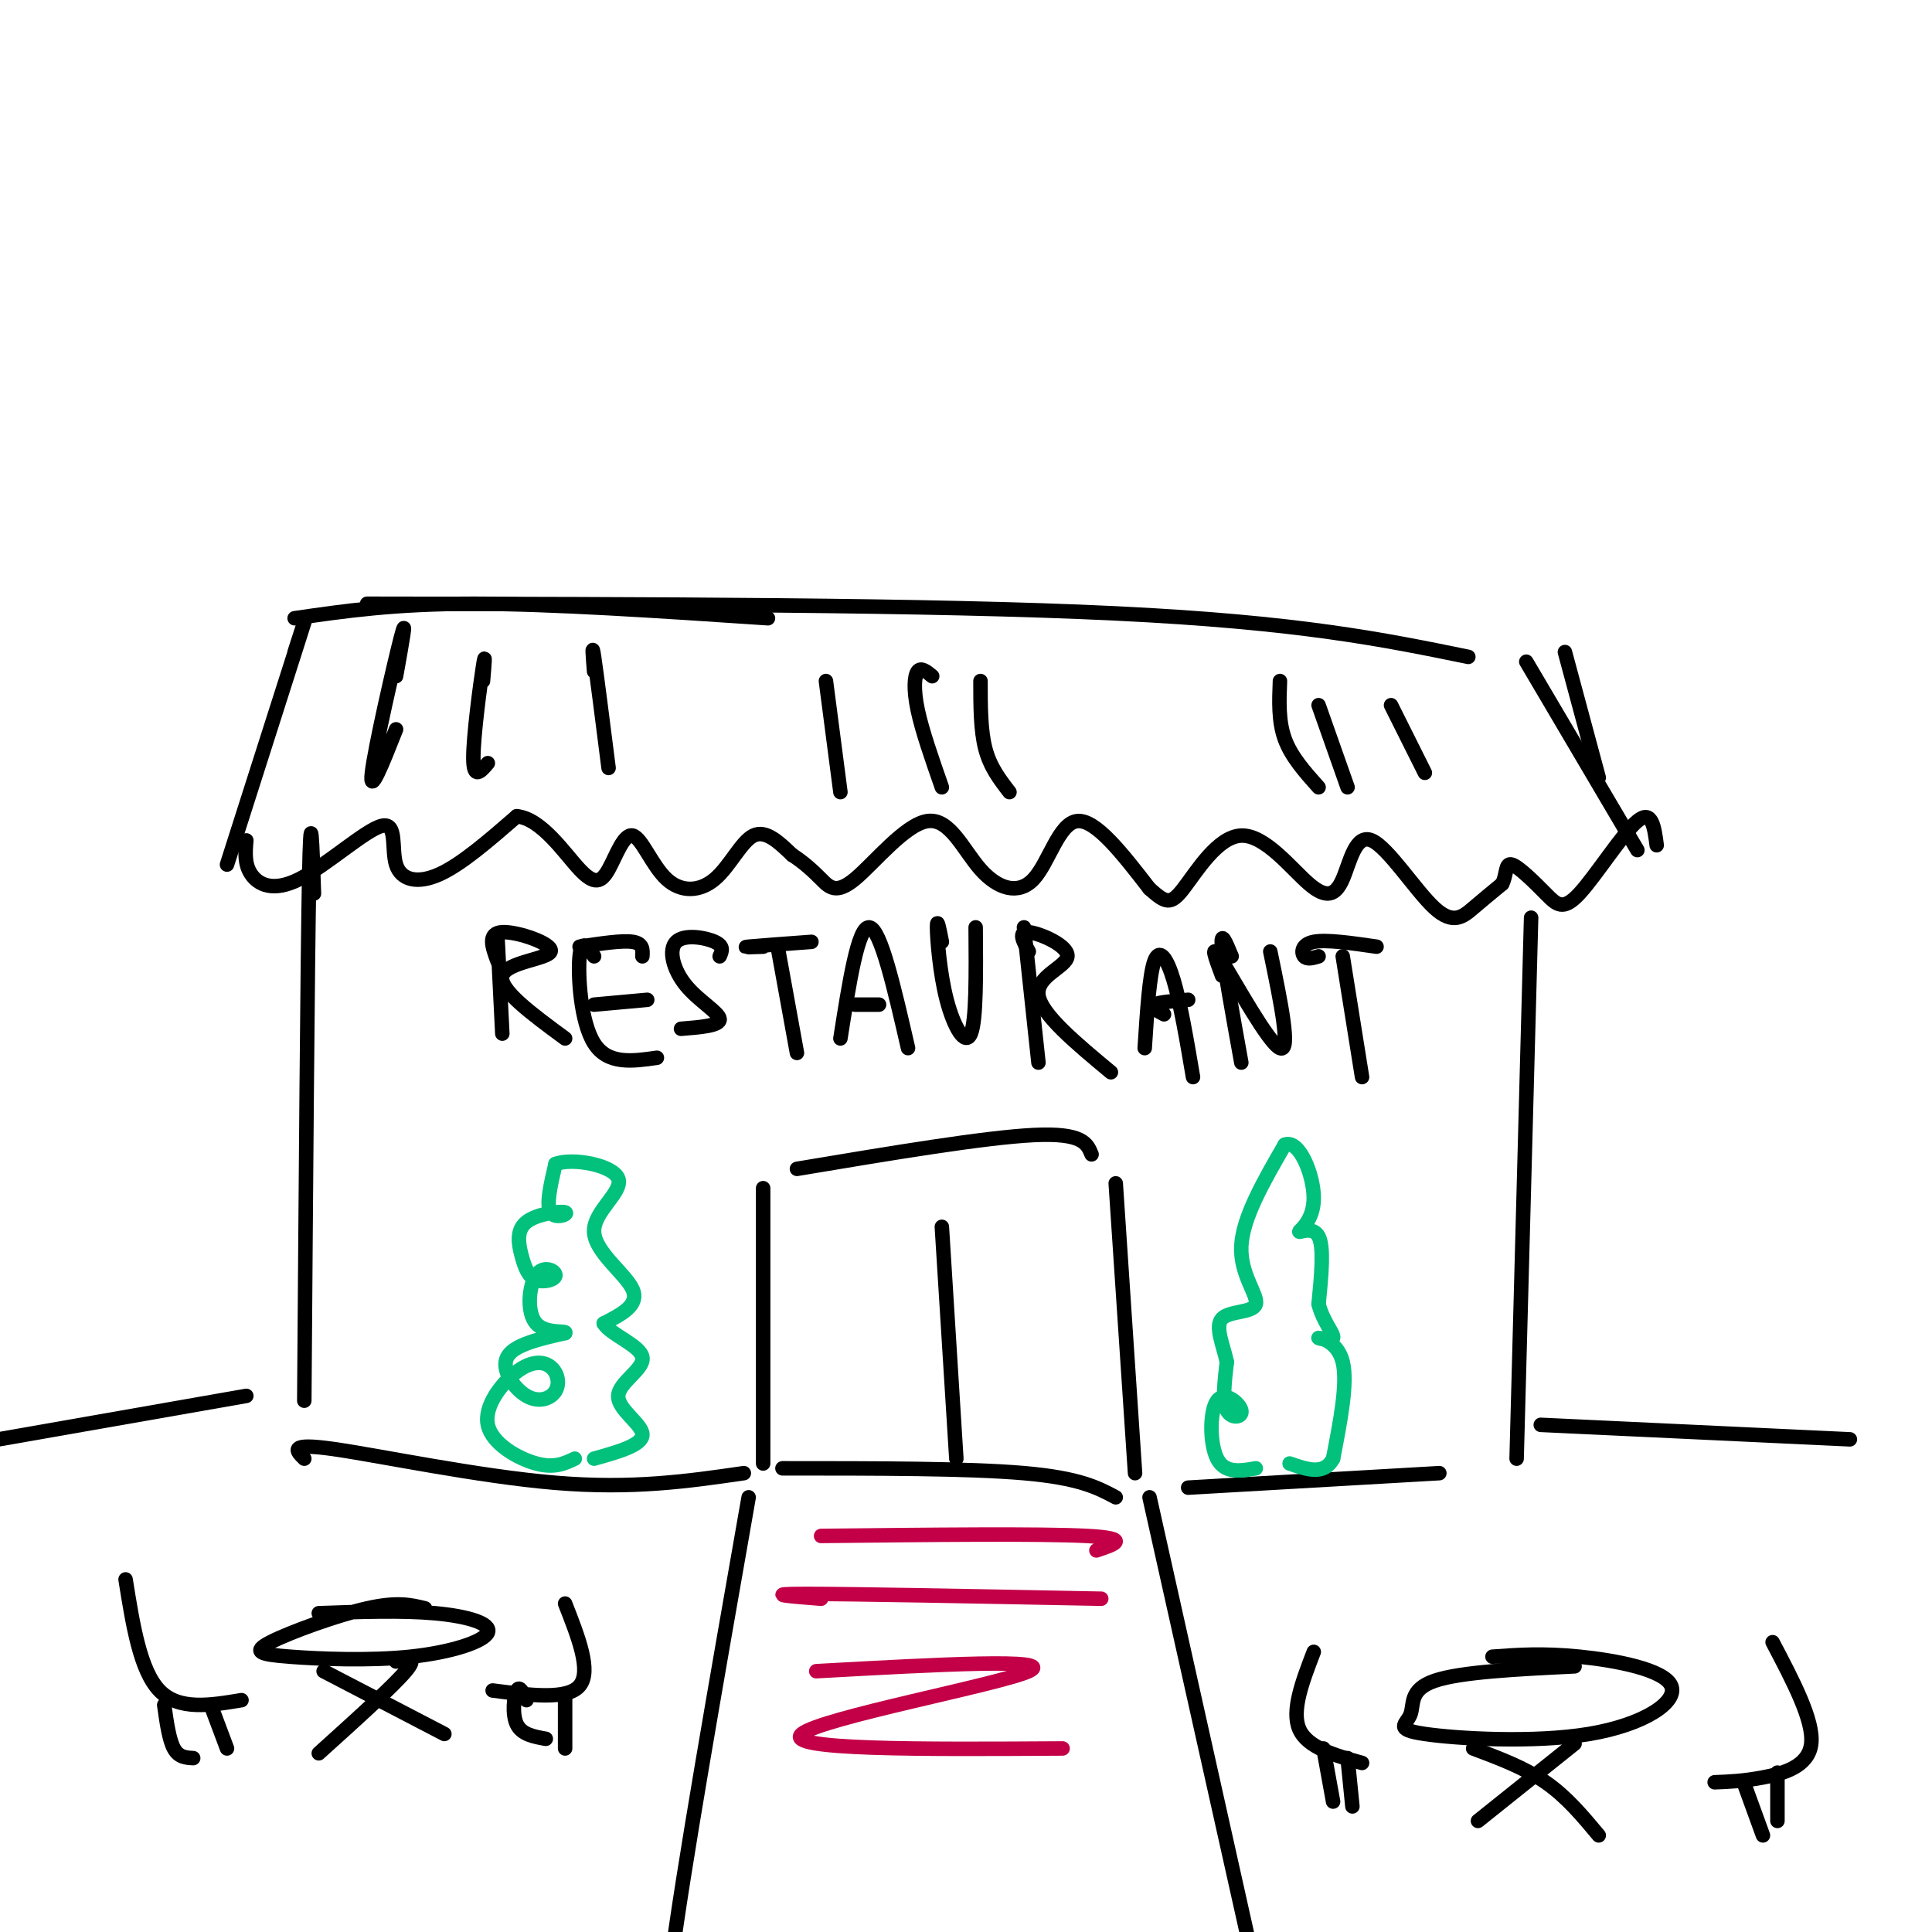 <svg viewBox='0 0 400 400' version='1.1' xmlns='http://www.w3.org/2000/svg' xmlns:xlink='http://www.w3.org/1999/xlink'><g fill='none' stroke='#000000' stroke-width='3' stroke-linecap='round' stroke-linejoin='round'><path d='M61,135c1.667,-5.167 3.333,-10.333 1,-3c-2.333,7.333 -8.667,27.167 -15,47'/><path d='M51,174c-0.206,2.456 -0.412,4.912 1,7c1.412,2.088 4.442,3.808 10,1c5.558,-2.808 13.644,-10.144 17,-11c3.356,-0.856 1.980,4.770 3,8c1.020,3.230 4.434,4.066 9,2c4.566,-2.066 10.283,-7.033 16,-12'/><path d='M107,169c5.116,0.485 9.906,7.698 13,11c3.094,3.302 4.491,2.695 6,0c1.509,-2.695 3.128,-7.476 5,-7c1.872,0.476 3.997,6.210 7,9c3.003,2.790 6.886,2.636 10,0c3.114,-2.636 5.461,-7.753 8,-9c2.539,-1.247 5.269,1.377 8,4'/><path d='M164,177c2.379,1.519 4.326,3.318 6,5c1.674,1.682 3.076,3.247 7,0c3.924,-3.247 10.369,-11.307 15,-12c4.631,-0.693 7.447,5.979 11,10c3.553,4.021 7.841,5.390 11,2c3.159,-3.390 5.188,-11.540 9,-12c3.812,-0.460 9.406,6.770 15,14'/><path d='M238,184c3.378,2.987 4.324,3.454 7,0c2.676,-3.454 7.081,-10.828 12,-11c4.919,-0.172 10.351,6.857 14,10c3.649,3.143 5.514,2.400 7,-1c1.486,-3.400 2.594,-9.458 6,-8c3.406,1.458 9.109,10.431 13,14c3.891,3.569 5.969,1.734 8,0c2.031,-1.734 4.016,-3.367 6,-5'/><path d='M311,183c1.022,-1.975 0.578,-4.413 2,-4c1.422,0.413 4.711,3.678 7,6c2.289,2.322 3.578,3.702 7,0c3.422,-3.702 8.978,-12.486 12,-15c3.022,-2.514 3.511,1.243 4,5'/><path d='M61,128c10.333,-1.500 20.667,-3.000 37,-3c16.333,0.000 38.667,1.500 61,3'/><path d='M76,125c58.500,0.083 117.000,0.167 155,2c38.000,1.833 55.500,5.417 73,9'/><path d='M316,137c0.000,0.000 23.000,39.000 23,39'/><path d='M324,135c0.000,0.000 7.000,26.000 7,26'/><path d='M82,140c1.200,-6.689 2.400,-13.378 1,-8c-1.400,5.378 -5.400,22.822 -6,28c-0.600,5.178 2.200,-1.911 5,-9'/><path d='M100,141c0.289,-3.356 0.578,-6.711 0,-3c-0.578,3.711 -2.022,14.489 -2,19c0.022,4.511 1.511,2.756 3,1'/><path d='M123,139c-0.250,-3.167 -0.500,-6.333 0,-3c0.500,3.333 1.750,13.167 3,23'/><path d='M171,141c0.000,0.000 3.000,23.000 3,23'/><path d='M193,140c-1.156,-0.956 -2.311,-1.911 -3,-1c-0.689,0.911 -0.911,3.689 0,8c0.911,4.311 2.956,10.156 5,16'/><path d='M203,141c0.000,5.083 0.000,10.167 1,14c1.000,3.833 3.000,6.417 5,9'/><path d='M265,141c-0.167,4.167 -0.333,8.333 1,12c1.333,3.667 4.167,6.833 7,10'/><path d='M273,146c0.000,0.000 6.000,17.000 6,17'/><path d='M288,146c0.000,0.000 7.000,14.000 7,14'/><path d='M65,185c-0.333,-10.250 -0.667,-20.500 -1,-3c-0.333,17.500 -0.667,62.750 -1,108'/><path d='M317,190c0.000,0.000 -3.000,112.000 -3,112'/><path d='M63,302c-1.711,-1.667 -3.422,-3.333 6,-2c9.422,1.333 29.978,5.667 46,7c16.022,1.333 27.511,-0.333 39,-2'/><path d='M246,308c0.000,0.000 52.000,-3.000 52,-3'/><path d='M155,310c-6.833,38.917 -13.667,77.833 -16,96c-2.333,18.167 -0.167,15.583 2,13'/><path d='M238,310c0.000,0.000 23.000,103.000 23,103'/><path d='M162,304c19.250,0.000 38.500,0.000 50,1c11.500,1.000 15.250,3.000 19,5'/><path d='M158,303c0.000,0.000 0.000,-57.000 0,-57'/><path d='M165,242c19.417,-3.250 38.833,-6.500 49,-7c10.167,-0.500 11.083,1.750 12,4'/><path d='M231,245c0.000,0.000 4.000,60.000 4,60'/><path d='M195,254c0.000,0.000 3.000,48.000 3,48'/><path d='M103,194c0.000,0.000 1.000,20.000 1,20'/><path d='M103,199c-1.083,-2.917 -2.167,-5.833 1,-6c3.167,-0.167 10.583,2.417 10,4c-0.583,1.583 -9.167,2.167 -10,5c-0.833,2.833 6.083,7.917 13,13'/><path d='M120,196c4.417,-0.667 8.833,-1.333 11,-1c2.167,0.333 2.083,1.667 2,3'/><path d='M123,198c-1.311,-1.933 -2.622,-3.867 -3,0c-0.378,3.867 0.178,13.533 3,18c2.822,4.467 7.911,3.733 13,3'/><path d='M123,208c0.000,0.000 11.000,-1.000 11,-1'/><path d='M149,198c0.475,-1.048 0.951,-2.096 -1,-3c-1.951,-0.904 -6.327,-1.665 -8,0c-1.673,1.665 -0.643,5.756 2,9c2.643,3.244 6.898,5.641 7,7c0.102,1.359 -3.949,1.679 -8,2'/><path d='M158,196c-2.333,0.083 -4.667,0.167 -3,0c1.667,-0.167 7.333,-0.583 13,-1'/><path d='M161,196c0.000,0.000 4.000,22.000 4,22'/><path d='M174,215c1.833,-11.667 3.667,-23.333 6,-23c2.333,0.333 5.167,12.667 8,25'/><path d='M177,208c0.000,0.000 5.000,0.000 5,0'/><path d='M195,195c-0.506,-2.625 -1.012,-5.250 -1,-3c0.012,2.250 0.542,9.375 2,15c1.458,5.625 3.845,9.750 5,7c1.155,-2.750 1.077,-12.375 1,-22'/><path d='M212,192c0.000,0.000 3.000,28.000 3,28'/><path d='M213,197c-1.173,-2.113 -2.345,-4.226 0,-4c2.345,0.226 8.208,2.792 8,5c-0.208,2.208 -6.488,4.060 -6,8c0.488,3.940 7.744,9.970 15,16'/><path d='M237,217c0.489,-7.600 0.978,-15.200 2,-18c1.022,-2.800 2.578,-0.800 4,4c1.422,4.800 2.711,12.400 4,20'/><path d='M241,210c-1.417,-0.750 -2.833,-1.500 -2,-2c0.833,-0.500 3.917,-0.750 7,-1'/><path d='M255,198c-1.167,-2.833 -2.333,-5.667 -2,-2c0.333,3.667 2.167,13.833 4,24'/><path d='M253,202c-1.378,-3.711 -2.756,-7.422 0,-3c2.756,4.422 9.644,16.978 12,18c2.356,1.022 0.178,-9.489 -2,-20'/><path d='M273,198c-1.200,0.356 -2.400,0.711 -3,0c-0.600,-0.711 -0.600,-2.489 2,-3c2.600,-0.511 7.800,0.244 13,1'/><path d='M278,198c0.000,0.000 4.000,25.000 4,25'/></g>
<g fill='none' stroke='#01C17C' stroke-width='3' stroke-linecap='round' stroke-linejoin='round'><path d='M119,302c-2.119,1.012 -4.238,2.024 -8,1c-3.762,-1.024 -9.168,-4.085 -10,-8c-0.832,-3.915 2.910,-8.682 6,-11c3.090,-2.318 5.530,-2.185 7,-1c1.470,1.185 1.971,3.421 1,5c-0.971,1.579 -3.415,2.502 -6,1c-2.585,-1.502 -5.310,-5.429 -4,-8c1.310,-2.571 6.655,-3.785 12,-5'/><path d='M117,276c0.577,-0.628 -3.981,0.303 -6,-2c-2.019,-2.303 -1.499,-7.838 0,-10c1.499,-2.162 3.976,-0.949 4,0c0.024,0.949 -2.405,1.635 -4,1c-1.595,-0.635 -2.356,-2.590 -3,-5c-0.644,-2.410 -1.173,-5.275 1,-7c2.173,-1.725 7.047,-2.311 8,-2c0.953,0.311 -2.013,1.517 -3,0c-0.987,-1.517 0.007,-5.759 1,-10'/><path d='M115,241c3.549,-1.365 11.920,0.222 13,3c1.080,2.778 -5.132,6.748 -5,11c0.132,4.252 6.609,8.786 8,12c1.391,3.214 -2.305,5.107 -6,7'/><path d='M125,274c1.298,2.295 7.544,4.533 8,7c0.456,2.467 -4.877,5.164 -5,8c-0.123,2.836 4.965,5.810 5,8c0.035,2.190 -4.982,3.595 -10,5'/><path d='M260,304c-3.206,0.558 -6.411,1.116 -8,-2c-1.589,-3.116 -1.560,-9.907 0,-12c1.560,-2.093 4.651,0.514 5,2c0.349,1.486 -2.043,1.853 -3,0c-0.957,-1.853 -0.478,-5.927 0,-10'/><path d='M254,282c-0.727,-3.528 -2.545,-7.348 -1,-9c1.545,-1.652 6.455,-1.137 7,-3c0.545,-1.863 -3.273,-6.104 -3,-12c0.273,-5.896 4.636,-13.448 9,-21'/><path d='M266,237c2.997,-1.211 5.989,6.263 6,11c0.011,4.737 -2.959,6.737 -3,7c-0.041,0.263 2.845,-1.211 4,1c1.155,2.211 0.577,8.105 0,14'/><path d='M273,270c0.947,3.767 3.316,6.185 3,7c-0.316,0.815 -3.316,0.027 -3,0c0.316,-0.027 3.947,0.707 5,5c1.053,4.293 -0.474,12.147 -2,20'/><path d='M276,302c-1.833,3.500 -5.417,2.250 -9,1'/></g>
<g fill='none' stroke='#000000' stroke-width='3' stroke-linecap='round' stroke-linejoin='round'><path d='M88,333c-2.850,-0.710 -5.701,-1.421 -12,0c-6.299,1.421 -16.048,4.972 -20,7c-3.952,2.028 -2.109,2.532 4,3c6.109,0.468 16.483,0.899 25,0c8.517,-0.899 15.178,-3.127 16,-5c0.822,-1.873 -4.194,-3.392 -11,-4c-6.806,-0.608 -15.403,-0.304 -24,0'/><path d='M67,346c0.000,0.000 25.000,13.000 25,13'/><path d='M82,344c2.333,-0.583 4.667,-1.167 2,2c-2.667,3.167 -10.333,10.083 -18,17'/><path d='M117,332c2.750,7.000 5.500,14.000 3,17c-2.500,3.000 -10.250,2.000 -18,1'/><path d='M109,352c-0.711,-1.556 -1.422,-3.111 -2,-2c-0.578,1.111 -1.022,4.889 0,7c1.022,2.111 3.511,2.556 6,3'/><path d='M117,351c0.000,0.000 0.000,11.000 0,11'/><path d='M26,327c1.500,9.417 3.000,18.833 7,23c4.000,4.167 10.500,3.083 17,2'/><path d='M34,353c0.500,3.583 1.000,7.167 2,9c1.000,1.833 2.500,1.917 4,2'/><path d='M44,354c0.000,0.000 3.000,8.000 3,8'/><path d='M326,345c-11.830,0.578 -23.660,1.157 -29,3c-5.340,1.843 -4.189,4.952 -5,7c-0.811,2.048 -3.585,3.035 3,4c6.585,0.965 22.528,1.908 34,0c11.472,-1.908 18.473,-6.668 17,-10c-1.473,-3.332 -11.421,-5.238 -19,-6c-7.579,-0.762 -12.790,-0.381 -18,0'/><path d='M305,362c5.333,2.000 10.667,4.000 15,7c4.333,3.000 7.667,7.000 11,11'/><path d='M326,361c0.000,0.000 -20.000,16.000 -20,16'/><path d='M272,342c-2.333,6.083 -4.667,12.167 -3,16c1.667,3.833 7.333,5.417 13,7'/><path d='M274,362c0.000,0.000 2.000,11.000 2,11'/><path d='M279,364c0.000,0.000 1.000,10.000 1,10'/><path d='M367,340c4.267,8.111 8.533,16.222 8,21c-0.533,4.778 -5.867,6.222 -10,7c-4.133,0.778 -7.067,0.889 -10,1'/><path d='M361,369c0.000,0.000 4.000,11.000 4,11'/><path d='M368,367c0.000,0.000 0.000,10.000 0,10'/><path d='M319,295c0.000,0.000 64.000,3.000 64,3'/><path d='M51,289c0.000,0.000 -57.000,10.000 -57,10'/></g>
<g fill='none' stroke='#C30047' stroke-width='3' stroke-linecap='round' stroke-linejoin='round'><path d='M170,318c22.750,-0.250 45.500,-0.500 55,0c9.500,0.500 5.750,1.750 2,3'/><path d='M170,331c-6.333,-0.500 -12.667,-1.000 -3,-1c9.667,0.000 35.333,0.500 61,1'/><path d='M169,346c25.000,-1.378 50.000,-2.756 44,0c-6.000,2.756 -43.000,9.644 -47,13c-4.000,3.356 25.000,3.178 54,3'/></g>
</svg>